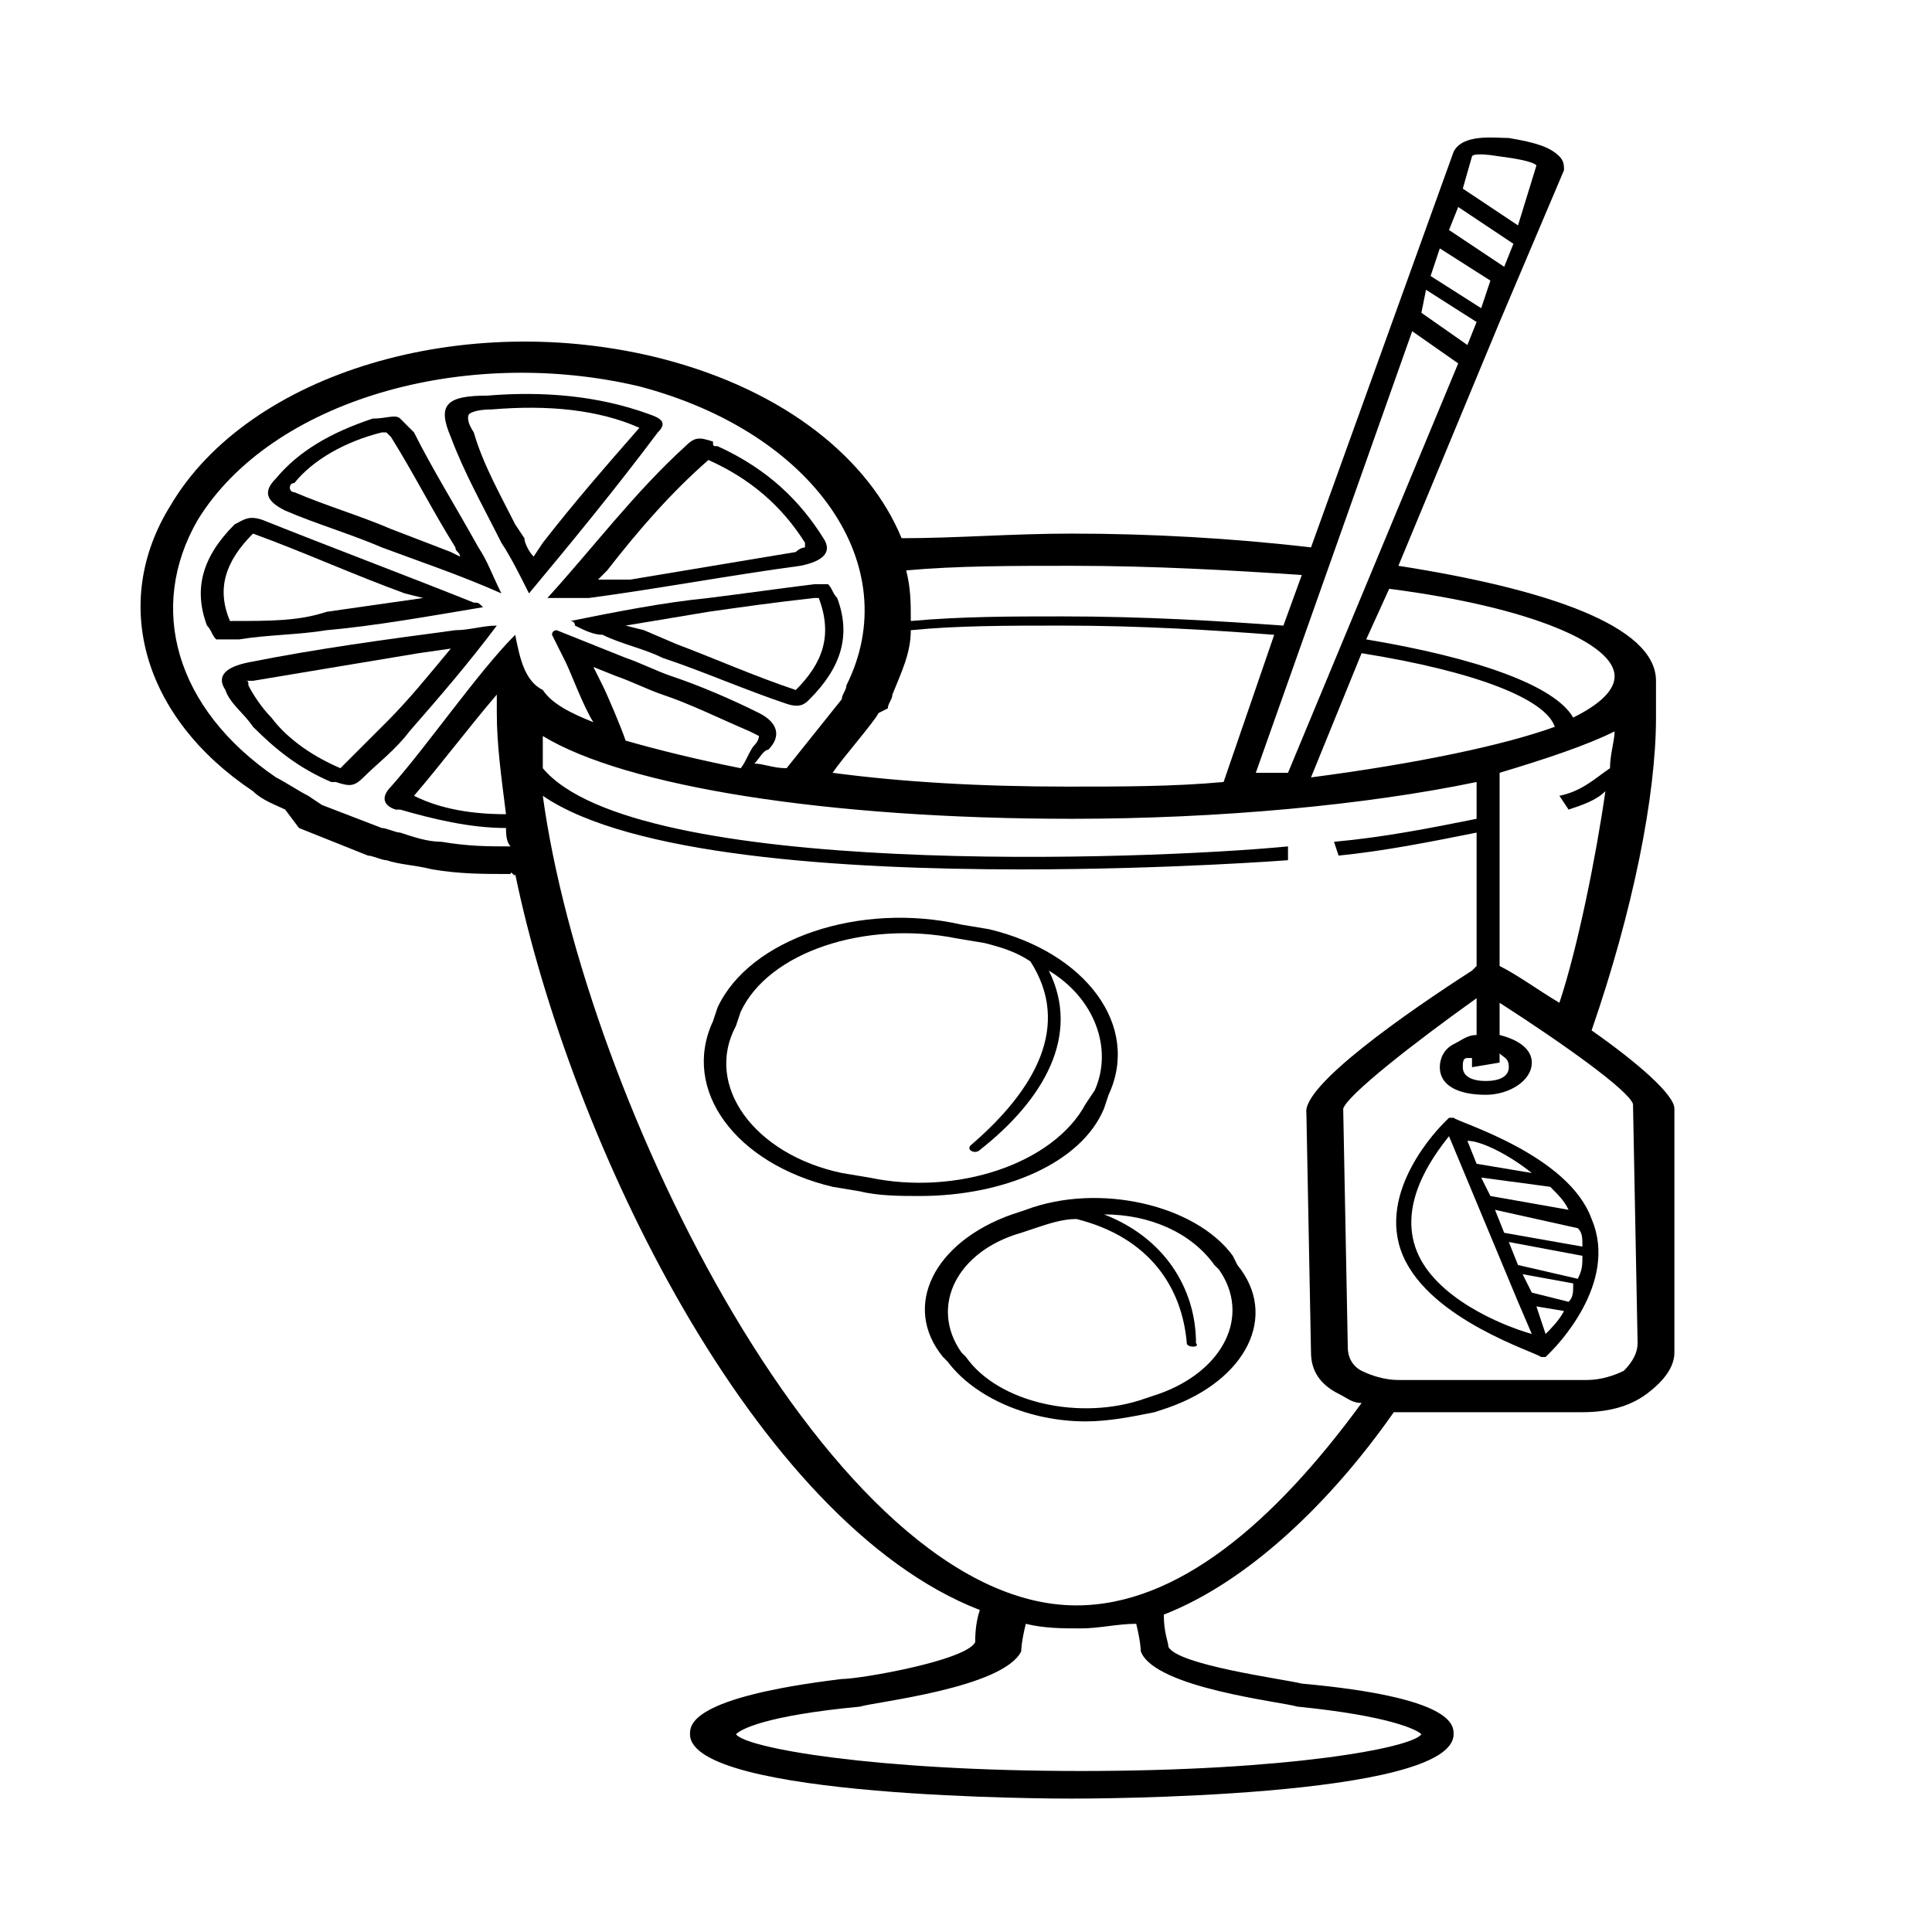 <?xml version="1.0" encoding="utf-8"?>
<!-- Generator: Adobe Illustrator 24.2.3, SVG Export Plug-In . SVG Version: 6.00 Build 0)  -->
<svg version="1.1" id="Layer_1" xmlns="http://www.w3.org/2000/svg" xmlns:xlink="http://www.w3.org/1999/xlink" x="0px" y="0px"
	 viewBox="0 0 42 42" style="enable-background:new 0 0 42 42;" xml:space="preserve">
<style type="text/css">
	.st0{display:none;}
	.st1{display:inline;}
	.st2{display:inline;clip-path:url(#SVGID_2_);}
	.st3{fill:#2B2B2B;stroke:#2B2B2B;stroke-width:0.3;}
</style>
<g class="st0">
	<defs>
		<rect id="SVGID_1_" x="3" y="3" width="36" height="36"/>
	</defs>
	<clipPath id="SVGID_2_" class="st1">
		<use xlink:href="#SVGID_1_"  style="overflow:visible;"/>
	</clipPath>
	<g class="st2">
		<path class="st3" d="M13.3,17.1h-1.2V21h1.2V17.1z"/>
		<path class="st3" d="M24.9,17.1h-1.2V21h1.2V17.1z"/>
		<path class="st3" d="M36.5,17.1h-1.2V21h1.2V17.1z"/>
		<path class="st3" d="M3,34v1.2v1v1.2V39h4.4v-1.7h27.2V39H39v-1.7v-1.2v-1V34V3H3V34z M6.2,37.8H4.2v-0.6h2.1V37.8z M37.8,37.8
			h-2.1v-0.6h2.1V37.8z M37.8,36.1h-3.2H7.4H4.2v-1h33.7L37.8,36.1L37.8,36.1z M15.8,34V4.2h10.5V34L15.8,34L15.8,34z M37.8,34H27.4
			V4.2h10.5L37.8,34L37.8,34z M4.2,4.2h10.5V34H4.2V4.2z"/>
	</g>
</g>
<g>
	<g>
		<g>
			<path d="M14.1,9C14.1,9,14.1,9,14.1,9c-1.1-0.4-2.3-0.5-3.5-0.4C9.7,8.6,9.5,8.8,9.8,9.5c0.3,0.8,0.7,1.5,1.1,2.3
				c0.2,0.3,0.4,0.7,0.6,1.1c1-1.2,1.9-2.3,2.8-3.5C14.5,9.2,14.4,9.1,14.1,9z M11.8,11.8l-0.2,0.3c-0.1-0.1-0.2-0.3-0.2-0.4
				l-0.2-0.3c-0.3-0.6-0.7-1.3-0.9-2C10.1,9.1,10.2,9,10.2,9c0,0,0.1-0.1,0.5-0.1c1.2-0.1,2.3,0,3.2,0.4
				C13.2,10.1,12.5,10.9,11.8,11.8z"/>
			<path d="M12.8,13c1.5-0.2,3.1-0.5,4.6-0.7c0.5-0.1,0.7-0.3,0.5-0.6c-0.5-0.8-1.2-1.5-2.3-2c-0.1,0-0.1,0-0.1-0.1
				c-0.3-0.1-0.4-0.1-0.6,0.1c-1.1,1-2,2.2-3,3.3C12.4,13,12.6,13,12.8,13z M13.2,12.4c0.7-0.9,1.4-1.7,2.2-2.4c0,0,0,0,0,0
				c0,0,0,0,0,0c0.9,0.4,1.6,1,2.1,1.8c0,0.1,0,0.1,0,0.1c0,0-0.1,0-0.2,0.1c-1.2,0.2-2.4,0.4-3.6,0.6L13,12.6
				C13.1,12.5,13.1,12.5,13.2,12.4z"/>
			<path d="M5.4,14.4c-0.5,0.1-0.7,0.3-0.5,0.6c0.1,0.3,0.4,0.5,0.6,0.8c0.5,0.5,1,0.9,1.7,1.2c0,0,0,0,0.1,0
				c0.3,0.1,0.4,0.1,0.6-0.1c0.3-0.3,0.7-0.6,1-1c0.7-0.8,1.3-1.5,1.9-2.3c-0.3,0-0.6,0.1-0.9,0.1C8.4,13.9,6.9,14.1,5.4,14.4z
				 M9.8,14.1c-0.5,0.6-0.9,1.1-1.4,1.6c-0.3,0.3-0.6,0.6-0.9,0.9l-0.1,0.1c0,0,0,0,0,0l0,0c-0.7-0.3-1.2-0.7-1.5-1.1
				c-0.2-0.2-0.4-0.5-0.5-0.7c0-0.1,0-0.1-0.1-0.1c0,0,0.1,0,0.2,0c1.2-0.2,2.4-0.4,3.6-0.6L9.8,14.1L9.8,14.1z"/>
			<path d="M5.2,13.9c0.6-0.1,1.3-0.1,1.9-0.2c1.1-0.1,2.2-0.3,3.4-0.5c-0.1-0.1-0.1-0.1-0.2-0.1c-1.5-0.6-3.1-1.2-4.6-1.8
				c0,0,0,0,0,0c-0.3-0.1-0.4,0-0.6,0.1c-0.7,0.7-0.9,1.4-0.6,2.2c0.1,0.1,0.1,0.2,0.2,0.3C4.9,13.9,5,13.9,5.2,13.9z M5,13.5
				c-0.3-0.7-0.1-1.3,0.5-1.9c1.1,0.4,2.2,0.9,3.3,1.3l0.4,0.1c-0.7,0.1-1.4,0.2-2.1,0.3C6.5,13.5,5.9,13.5,5,13.5
				C5.1,13.6,5.1,13.6,5,13.5C5.1,13.6,5.1,13.6,5,13.5z"/>
			<path d="M17.7,12.7c-0.8,0.1-1.5,0.2-2.3,0.3c-1,0.1-2,0.3-3,0.5c0.1,0,0.1,0.1,0.1,0.1c0.2,0.1,0.4,0.2,0.6,0.2
				c0.4,0.2,0.9,0.3,1.3,0.5c0.9,0.3,1.8,0.7,2.7,1c0,0,0,0,0,0c0.3,0.1,0.4,0,0.5-0.1c0.7-0.7,0.9-1.4,0.6-2.2
				c-0.1-0.1-0.1-0.2-0.2-0.3C18,12.7,17.8,12.7,17.7,12.7z M17.3,15c-0.9-0.3-1.8-0.7-2.6-1L14,13.7l-0.4-0.1
				c0.6-0.1,1.2-0.2,1.8-0.3c0.7-0.1,1.4-0.2,2.3-0.3c0,0,0,0,0.1,0c0,0,0,0,0,0C18.1,13.8,17.9,14.4,17.3,15z"/>
			<path d="M9,9.4C8.9,9.3,8.8,9.2,8.7,9.1c-0.1-0.1-0.3,0-0.6,0C7.2,9.4,6.5,9.8,6,10.4c-0.3,0.3-0.2,0.5,0.2,0.7
				c0.7,0.3,1.4,0.5,2.1,0.8c0.8,0.3,1.7,0.6,2.6,1c-0.2-0.4-0.3-0.7-0.5-1C9.9,11,9.4,10.2,9,9.4z M9.8,12l-1.3-0.5
				c-0.7-0.3-1.4-0.5-2.1-0.8c-0.1,0-0.1-0.1-0.1-0.1c0,0,0-0.1,0.1-0.1c0.4-0.5,1.1-0.9,1.9-1.1c0.1,0,0.1,0,0.1,0c0,0,0,0,0.1,0.1
				c0.5,0.8,0.9,1.6,1.4,2.4c0,0.1,0.1,0.1,0.1,0.2L9.8,12z"/>
			<path d="M36.4,24.1c0-0.3-0.8-1-1.8-1.7c0.9-2.6,1.4-5.1,1.4-6.8c0-0.2,0-0.8,0-0.8c0-1.2-2.4-2-5.6-2.5L32.6,7l0,0l0,0L34,3.7
				c0-0.1,0-0.2-0.1-0.3c-0.2-0.2-0.5-0.3-1.1-0.4l0,0c-0.3,0-1-0.1-1.2,0.3l-3.1,8.6c-1.7-0.2-3.5-0.3-5.2-0.3
				c-1.3,0-2.5,0.1-3.7,0.1c-0.7-1.7-2.5-3.2-5.2-3.9c-4.3-1.1-9,0.3-10.7,3.2c-1.3,2.1-0.6,4.6,1.8,6.2c0.2,0.2,0.5,0.3,0.7,0.4
				L6.5,18l1.5,0.6l0,0c0.1,0,0.3,0.1,0.4,0.1c0.3,0.1,0.6,0.1,1,0.2c0.6,0.1,1.1,0.1,1.7,0.1c0-0.1,0.1,0.1,0.1,0
				c1.2,5.8,5.2,14.1,10.1,16c-0.1,0.3-0.1,0.6-0.1,0.7c-0.2,0.4-2.5,0.8-2.9,0.8c-3.3,0.4-3.3,1-3.3,1.2c0,1.4,8,1.4,8.3,1.4
				c0.3,0,8.3,0,8.3-1.4c0-0.2,0-0.8-3.3-1.1c-0.4-0.1-2.7-0.4-2.9-0.8c0-0.1-0.1-0.3-0.1-0.7c1.8-0.7,3.6-2.4,5-4.4l4.1,0
				c0.5,0,1-0.1,1.4-0.4c0.4-0.3,0.6-0.6,0.6-0.9L36.4,24.1z M35,16.7c-0.3,0.2-0.6,0.5-1.1,0.6l0.2,0.3c0.3-0.1,0.6-0.2,0.8-0.4
				c-0.2,1.4-0.6,3.4-1,4.6c-0.5-0.3-0.9-0.6-1.3-0.8v-4.2c1-0.3,1.9-0.6,2.5-0.9C35.1,16.1,35,16.4,35,16.7z M32.6,23.1L32.6,23.1
				v-0.2c0.1,0.1,0.2,0.1,0.2,0.3c0,0.2-0.2,0.3-0.5,0.3c0,0,0,0,0,0c-0.3,0-0.5-0.1-0.5-0.3c0-0.1,0-0.2,0.1-0.2c0,0,0.1,0,0.1,0
				v0.2L32.6,23.1L32.6,23.1z M28.5,16.9l1.1-2.7c2.5,0.4,4,1,4.2,1.6C32.7,16.2,30.8,16.6,28.5,16.9z M35.1,14.7
				c0,0.3-0.3,0.6-0.9,0.9c-0.4-0.7-2.1-1.3-4.5-1.7l0.5-1.1C33.3,13.2,35.1,14,35.1,14.7z M32,3.4c0,0,0-0.1,0.6,0
				c0.8,0.1,0.8,0.2,0.8,0.2L33,4.9l-1.2-0.8L32,3.4z M31.7,4.5l1.2,0.8l-0.2,0.5L31.5,5L31.7,4.5z M31.3,5.4l1.1,0.7l-0.2,0.6
				L31.1,6L31.3,5.4z M31,6.3l1.1,0.7l-0.2,0.5l-1-0.7L31,6.3z M30.7,7.2l1,0.7L28,16.8h-0.7L30.7,7.2z M23.3,12.3
				c1.8,0,3.5,0.1,5,0.2l-0.4,1.1c-1.4-0.1-3-0.2-4.8-0.2c-1.1,0-2.2,0-3.3,0.1c0-0.4,0-0.7-0.1-1.1C20.8,12.3,22,12.3,23.3,12.3z
				 M19.3,15.4c0-0.1,0.1-0.2,0.1-0.3c0.2-0.5,0.4-0.9,0.4-1.4c1-0.1,2.1-0.1,3.3-0.1c1.7,0,3.3,0.1,4.6,0.2L26.6,17
				c-1.1,0.1-2.2,0.1-3.4,0.1c-1.9,0-3.6-0.1-5.1-0.3c0.2-0.3,0.9-1.1,1-1.3C19.3,15.4,19.3,15.4,19.3,15.4z M11.2,13.8
				C11.2,13.8,11.2,13.8,11.2,13.8C11.2,13.8,11.2,13.7,11.2,13.8c-0.8,0.8-1.9,2.4-2.7,3.3c-0.2,0.2-0.2,0.4,0.1,0.5
				c0,0,0.1,0,0.1,0c0.7,0.2,1.5,0.4,2.3,0.4c0,0.1,0,0.3,0.1,0.4c-0.5,0-0.9,0-1.5-0.1c-0.3,0-0.6-0.1-0.9-0.2
				c-0.1,0-0.3-0.1-0.4-0.1l-1.3-0.5l-0.3-0.2c-0.2-0.1-0.5-0.3-0.7-0.4c-2.2-1.5-2.8-3.7-1.7-5.6c1.6-2.6,5.8-3.8,9.6-2.9
				c3.8,1,5.8,3.9,4.5,6.5c0,0.1-0.1,0.2-0.1,0.3l-1.2,1.5c-0.3,0-0.5-0.1-0.7-0.1c0.1-0.1,0.2-0.3,0.3-0.3c0.3-0.3,0.2-0.6-0.2-0.8
				c-0.6-0.3-1.3-0.6-1.9-0.8c-0.3-0.1-0.7-0.3-1-0.4c-0.5-0.2-1-0.4-1.5-0.6c0,0-0.1,0-0.1,0.1c0.1,0.2,0.2,0.4,0.3,0.6
				c0.1,0.2,0.4,1,0.6,1.3c-0.5-0.2-0.9-0.4-1.1-0.7C11.4,14.8,11.3,14.3,11.2,13.8z M11,17.7c-0.7,0-1.4-0.1-2-0.4c0,0,0,0,0,0
				c0,0,0,0,0,0c0.6-0.7,1.2-1.5,1.8-2.2c0,0.1,0,0.3,0,0.4C10.8,16.2,10.9,16.9,11,17.7z M16.5,16c0,0,0,0.1-0.1,0.2
				c-0.1,0.1-0.2,0.4-0.3,0.5c-1-0.2-1.8-0.4-2.5-0.6c-0.1-0.3-0.4-1-0.5-1.2l-0.2-0.4l0.5,0.2c0.3,0.1,0.7,0.3,1,0.4
				c0.6,0.2,1.2,0.5,1.9,0.8C16.5,16,16.5,16,16.5,16z M28.2,37.1L28.2,37.1c2,0.2,2.6,0.5,2.7,0.6c-0.2,0.3-2.9,0.8-7.4,0.8
				S16.2,38,16,37.7c0.1-0.1,0.6-0.4,2.7-0.6c0.3-0.1,3.1-0.4,3.5-1.2c0,0,0-0.2,0.1-0.6c0.4,0.1,0.8,0.1,1.2,0.1
				c0.4,0,0.8-0.1,1.2-0.1c0.1,0.4,0.1,0.6,0.1,0.6C25.1,36.7,27.9,37,28.2,37.1z M23.4,34.9c-5.3,0-10.7-11-11.6-17.6
				c1.9,1.3,6.5,1.6,10.4,1.6c3.2,0,5.8-0.2,5.8-0.2L28,18.4c-3.1,0.3-14.2,0.7-16.2-1.7c0-0.2,0-0.4,0-0.6c0,0,0-0.1,0-0.1
				c1.8,1.1,6.2,1.8,11.5,1.8c3.2,0,6.4-0.3,8.8-0.8v0.8c-1,0.2-2,0.4-3.1,0.5l0.1,0.3c1-0.1,2-0.3,3-0.5V21L32,21.1
				c-1.4,0.9-3.7,2.5-3.6,3.1l0.1,5.2c0,0.4,0.2,0.7,0.6,0.9c0.2,0.1,0.3,0.2,0.5,0.2C27.7,33.1,25.6,34.9,23.4,34.9z M35.3,29.8
				c-0.2,0.1-0.5,0.2-0.8,0.2l-4.1,0c-0.3,0-0.6-0.1-0.8-0.2c-0.2-0.1-0.3-0.3-0.3-0.5l-0.1-5.2c0.1-0.3,1.5-1.4,2.9-2.4v0.8
				c-0.2,0-0.3,0.1-0.5,0.2c-0.2,0.1-0.3,0.3-0.3,0.5c0,0.4,0.4,0.6,1,0.6c0,0,0,0,0,0c0.5,0,1-0.3,1-0.7c0-0.3-0.3-0.5-0.7-0.6
				v-0.7c1.4,0.9,2.8,1.9,2.9,2.2l0.1,5.2C35.6,29.4,35.5,29.6,35.3,29.8z"/>
			<path d="M31.6,24.3l-0.1,0l-0.1,0.1c-0.1,0.1-1.5,1.5-0.9,2.9c0.6,1.4,2.9,2.1,3,2.2l0.1,0l0.1-0.1c0.1-0.1,1.5-1.5,0.9-2.9
				C34.1,25.1,31.7,24.4,31.6,24.3z M34.4,27.1l-1.7-0.3l-0.2-0.5l1.8,0.4C34.4,26.8,34.4,26.9,34.4,27.1z M33.7,25.8
				c0.2,0.2,0.3,0.3,0.4,0.5L32.4,26l-0.2-0.4L33.7,25.8z M33.3,25.5l-1.2-0.2l-0.2-0.5C32.2,24.8,32.8,25.1,33.3,25.5z M30.8,27.2
				c-0.4-1,0.3-2,0.7-2.5l1.5,3.6l0,0l0,0l0.3,0.7C32.6,28.8,31.2,28.2,30.8,27.2z M33.6,29l-0.2-0.6l0.6,0.1
				C33.9,28.7,33.7,28.9,33.6,29z M34.1,28.3l-0.8-0.2l-0.2-0.4l1.1,0.2C34.2,28.1,34.2,28.2,34.1,28.3z M34.3,27.8L33,27.5L32.8,27
				l1.6,0.3C34.4,27.5,34.4,27.6,34.3,27.8z"/>
			<path d="M24,24.1l0.1-0.3c0.7-1.5-0.5-3.1-2.6-3.6l-0.6-0.1c-2.2-0.5-4.6,0.3-5.3,1.8l-0.1,0.3c-0.7,1.5,0.5,3.1,2.6,3.6l0.6,0.1
				c0.4,0.1,0.9,0.1,1.3,0.1C21.8,26,23.5,25.3,24,24.1z M18.9,25.6l-0.6-0.1c-1.9-0.4-3-1.9-2.3-3.2l0.1-0.3c0.6-1.3,2.7-2,4.7-1.6
				l0.6,0.1c0.4,0.1,0.7,0.2,1,0.4c0.9,1.4,0.1,2.8-1.3,4c-0.1,0.1,0.1,0.2,0.2,0.1c1.4-1.1,2.2-2.5,1.5-3.9c1,0.6,1.4,1.7,1,2.6
				L23.6,24C22.9,25.3,20.8,26,18.9,25.6z"/>
			<path d="M26.8,27.3c-0.8-1.1-2.9-1.6-4.5-1l-0.3,0.1c-1.7,0.6-2.4,2-1.5,3.1l0.1,0.1c0.6,0.8,1.8,1.3,3,1.3c0.5,0,1-0.1,1.5-0.2
				l0.3-0.1c1.7-0.6,2.4-2,1.5-3.1L26.8,27.3z M25.2,30.3l-0.3,0.1c-1.4,0.5-3.2,0.1-3.9-0.9l-0.1-0.1c-0.7-1-0.1-2.2,1.3-2.6
				l0.3-0.1c0.3-0.1,0.6-0.2,0.9-0.2c1.6,0.4,2.3,1.5,2.4,2.7c0,0.1,0.3,0.1,0.2,0C26,28,25.3,26.9,24,26.4c1,0,1.9,0.4,2.4,1.1
				l0.1,0.1C27.2,28.6,26.6,29.8,25.2,30.3z"/>
		</g>
	</g>
</g>
</svg>
